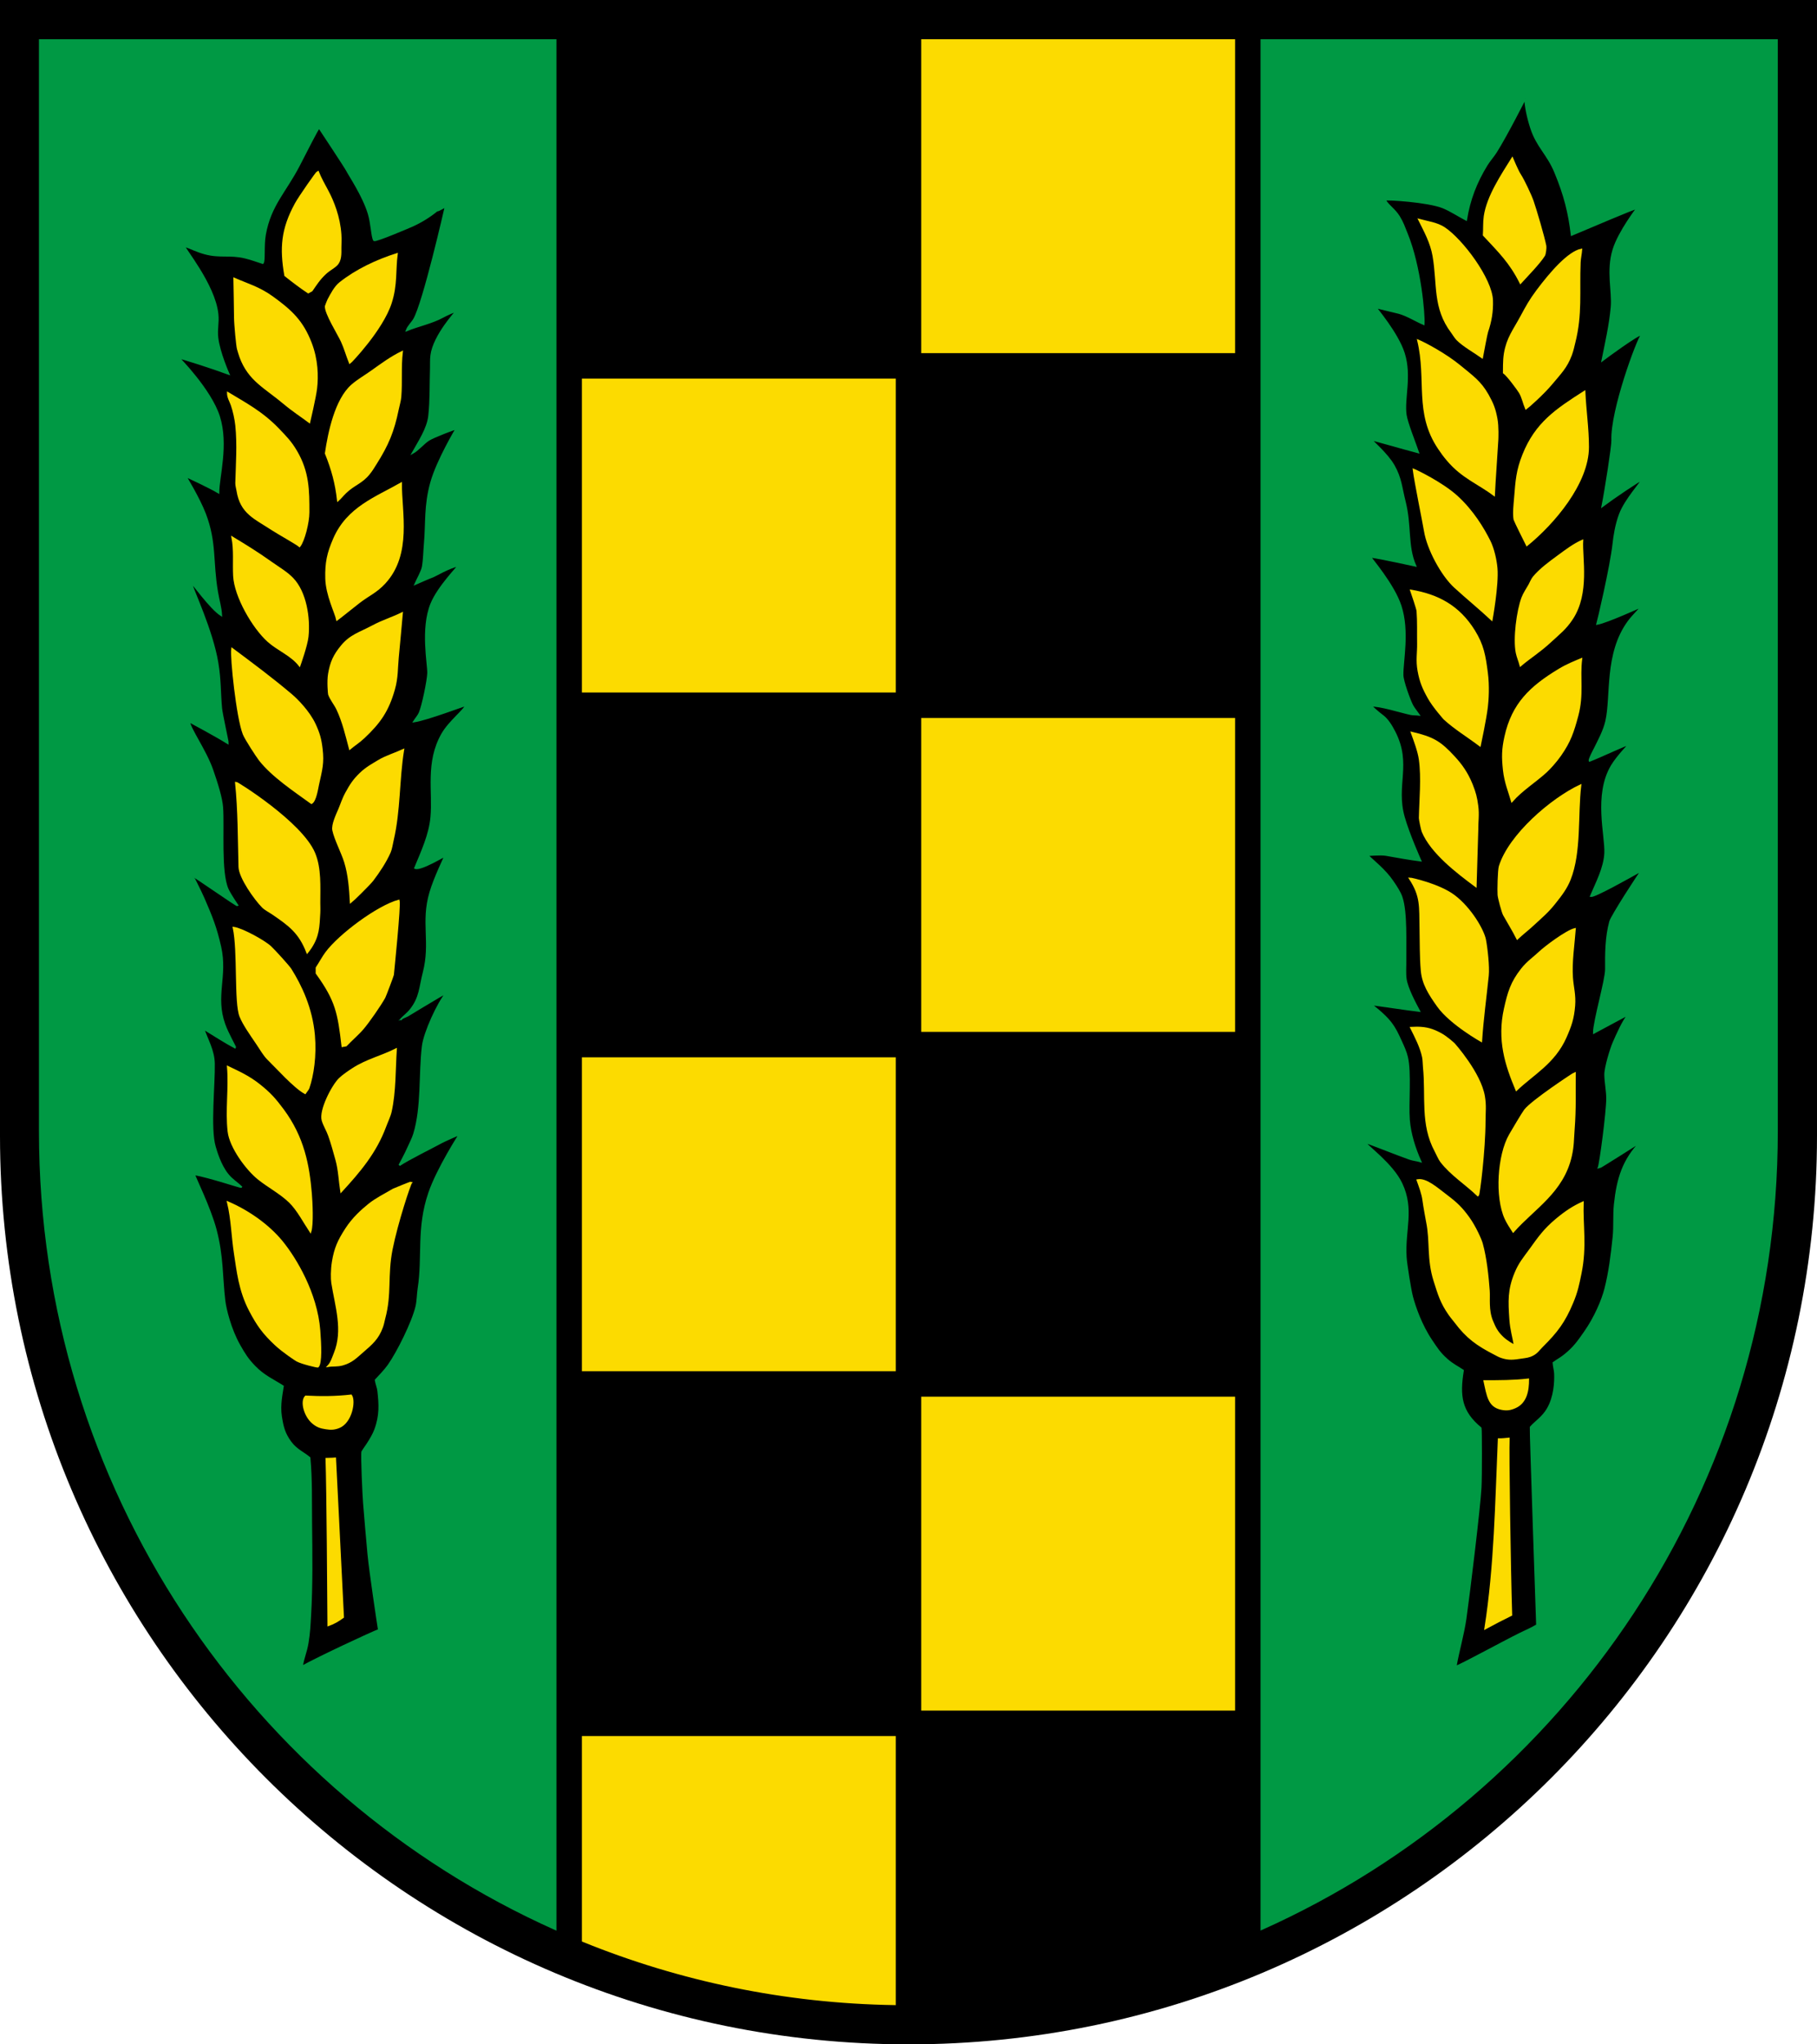 <?xml version="1.0" encoding="iso-8859-1"?>
<!-- Generator: Adobe Illustrator 10.0, SVG Export Plug-In . SVG Version: 3.0.0 Build 77)  -->
<!DOCTYPE svg PUBLIC "-//W3C//DTD SVG 1.0//EN"    "http://www.w3.org/TR/2001/REC-SVG-20010904/DTD/svg10.dtd">
<svg  xmlns="http://www.w3.org/2000/svg" xmlns:xlink="http://www.w3.org/1999/xlink" xmlns:a="http://ns.adobe.com/AdobeSVGViewerExtensions/3.0/"
	 width="283.465" height="318.897" viewBox="0 0 283.465 318.897"
	 style="overflow:visible;enable-background:new 0 0 283.465 318.897" xml:space="preserve">
	<g id="CMYK_Wappen">
		<path style="fill-rule:evenodd;clip-rule:evenodd;" d="M0,0h283.465v177.165c0,78.278-63.455,141.732-141.732,141.732
			S0,255.443,0,177.165V0z"/>
		<g>
			
				<path style="fill-rule:evenodd;clip-rule:evenodd;fill:#009944;stroke:#009944;stroke-width:0.283;stroke-miterlimit:3.864;" d="
				M47.092,259.986c2.692-1.493,10.794-5.269,12.02-5.73c-0.169-1.057-1.367-8.956-1.644-11.86
				c-0.252-2.648-0.465-5.297-0.686-7.947c-0.093-1.112-0.387-7.41-0.257-8.009c0.018-0.083,1.465-1.955,2-3.395
				c0.833-2.239,0.723-3.976,0.486-6.106c-0.054-0.483-0.322-1.129-0.399-1.657c0.659-0.722,1.432-1.503,1.996-2.296
				c1.412-1.984,3.781-6.736,4.353-9.185c0.213-0.912,0.195-1.908,0.34-2.835c0.768-4.937-0.228-9.347,1.656-14.869
				c1.305-3.822,4.772-9.19,4.772-9.19s-2.308,0.967-3.175,1.457c-0.65,0.369-4.97,2.517-6.249,3.395c0,0,0.953-1.737,1.357-2.675
				c0.302-0.698,0.72-1.457,0.938-2.176c1.302-4.275,0.827-9.315,1.358-13.717c0.259-2.151,2.376-6.724,3.693-8.326
				c-0.174-0.052-7.128,4.233-7.188,4.233c0.509-0.562,1.082-0.925,1.637-1.637c1.46-1.872,1.404-3.452,1.997-5.75
				c1.221-4.736-0.343-7.807,1.038-12.5c0.678-2.305,2.252-5.501,2.316-5.71c-0.132-0.028-3.822,2.264-4.692,1.897
				c1.046-2.528,2.28-5.165,2.535-7.927c0.371-4-0.826-8.53,1.694-12.96c1.125-1.977,3.556-3.784,3.697-4.51
				c-0.179-0.022-5.977,2.211-8.087,2.536c0.263-0.418,0.658-0.854,0.858-1.298c0.476-1.05,1.301-5.055,1.338-6.229
				c0.046-1.415-1.095-6.909,0.5-10.821c1.079-2.649,4.235-5.812,4.232-5.991c-1.534,0.34-3.61,1.586-3.96,1.717
				c-0.939,0.352-1.848,0.78-2.769,1.178c0.306-0.694,1.033-1.964,1.158-2.655c0.207-1.156,0.213-2.461,0.319-3.641
				c0.284-3.183-0.014-5.938,0.998-9.538c0.982-3.494,3.953-8.426,3.953-8.426c-0.212,0.028-3.533,1.26-4.372,1.797
				c-0.758,0.485-1.656,1.572-2.467,2.015c0.953-1.709,2.343-3.755,2.566-5.769c0.271-2.439,0.189-5.041,0.272-7.5
				c0.021-0.624-0.031-1.204,0.067-1.964c0.396-3.068,3.933-6.889,3.933-6.889c-0.104-0.077-1.551,0.577-2.136,0.899
				c-1.69,0.929-3.828,1.365-5.631,2.096c0.246-0.649,0.817-1.153,1.138-1.697c1.495-2.535,4.873-17.332,4.924-17.576
				c-0.345,0.066-1.021,0.604-1.37,0.604c-1.093,0.91-2.472,1.75-3.753,2.336c-0.352,0.161-5.682,2.441-6.03,2.296
				c-0.343-0.516-0.368-2.598-0.858-4.193c-0.862-2.81-2.997-5.944-3.394-6.729c-0.258-0.509-4.328-6.649-4.328-6.649
				c-0.222,0.125-1.955,3.59-3.159,5.91c-2.154,4.151-4.46,6.16-5.291,10.763c-0.31,1.714-0.043,4.109-0.34,4.452
				c-0.887-0.278-1.661-0.592-2.755-0.858c-2.388-0.582-3.896,0.002-6.27-0.639c-1.306-0.353-2.204-0.856-3.254-1.198
				c-0.214,0.175,4.729,6.046,5.21,10.642c0.15,1.438-0.177,2.271-0.013,3.708c0.26,2.28,1.737,5.621,1.737,5.621
				c-2.298-0.854-7.564-2.563-7.773-2.5c0,0,4.98,5.032,6.288,9.165c1.394,4.402-0.092,9.416-0.099,11.84
				c-1.394-0.84-5.149-2.571-5.149-2.571s2.141,3.499,3.067,5.933c1.705,4.482,1.073,7.425,1.882,12.152
				c0.242,1.419,0.57,2.421,0.64,3.635c-1.692-1.077-4.488-5.104-4.732-5.132c0.296,1.242,3.296,7.463,4.144,12.545
				c0.459,2.749,0.362,4.76,0.589,7.123c0.088,0.923,1.06,5.25,1.038,5.431c-1.777-1.121-6.03-3.395-6.03-3.395
				c0,1.032,2.524,4.486,3.604,7.574c0.78,2.233,1.45,4.435,1.548,5.863c0.221,3.209-0.338,10.029,0.839,12.719
				c0.341,0.779,1.537,2.536,1.537,2.536c-0.128,0.065-6.781-4.604-6.968-4.593c-0.024,0.046,1.088,2.131,1.697,3.534
				c1.238,2.855,1.914,4.51,2.596,7.548c1.032,4.603-0.944,7.636,0.639,12.08c0.524,1.474,1.761,3.589,1.697,3.634
				c-1.698-0.914-3.347-1.987-4.992-2.995c0.639,1.836,1.614,3.432,1.657,5.451c0.07,3.267-0.695,10.118,0.14,12.979
				c0.212,0.723,0.827,2.886,1.997,4.333c0.71,0.879,1.456,1.29,2.136,1.957c-0.048,0.091-4.842-1.546-7.367-1.997
				c0.039,0.379,2.449,5.16,3.374,8.667c1.106,4.195,0.921,7.362,1.358,11.041c0.159,1.343,0.92,4.488,2.336,6.988
				c0.778,1.375,1.26,2.157,2.355,3.294c1.463,1.519,2.968,2.149,4.433,3.095c-0.13,0.956-0.583,2.881-0.3,4.692
				c0.26,1.658,0.504,2.682,1.498,4.033c0.885,1.203,2.033,1.658,2.955,2.436c0.311,3.354,0.224,6.8,0.26,10.163
				c0.051,4.858,0.131,9.684-0.16,14.536c-0.08,1.334-0.12,2.576-0.398,4.196C47.739,257.755,47.392,258.306,47.092,259.986z
				 M86.669,6.26v294.687c-47.401-21.205-80.45-68.958-80.45-124.469V6.26H86.669z"/>
			
				<path style="fill-rule:evenodd;clip-rule:evenodd;fill:#009944;stroke:#009944;stroke-width:0.283;stroke-miterlimit:3.864;" d="
				M227.084,259.986c0.643-0.126,7.347-3.814,10.123-5.178c0.973-0.478,1.659-0.75,2.585-1.302c0,0-1.048-30.617-1-30.867
				c0.799-0.894,1.896-1.549,2.663-2.869c1.099-1.891,1.193-4.228,1.143-5.488c-0.022-0.551-0.199-1.134-0.239-1.697
				c0.557-0.414,1.137-0.701,1.797-1.238c1.426-1.159,2.041-2.048,3.095-3.554c1.654-2.366,2.739-5.019,3.174-6.689
				c0.678-2.602,1.022-5.461,1.298-8.126c0.176-1.698,0.02-3.446,0.2-5.132c0.422-3.942,1.277-6.874,4.093-9.784
				c0,0-6.519,4.146-6.629,4.133c0.268-0.586,1.338-8.715,1.338-10.822c0-1.23-0.272-2.466-0.3-3.693
				c-0.024-1.14,0.886-4.091,1.302-5.041c0.557-1.274,1.484-3.375,2.353-4.444l-5.42,2.91c0-1.817,1.899-8.242,1.886-9.918
				c-0.02-2.451-0.002-5.014,0.647-7.415c0.24-0.885,4.5-7.456,4.983-8.04c-2.049,1.157-7.386,4.144-7.986,4.054
				c0.884-2.08,2.116-4.382,2.235-6.689c0.142-2.714-1.71-9.058,1.023-13.638c0.867-1.453,2.73-3.374,2.73-3.374
				c-0.284-0.065-4.323,1.867-6.189,2.596c-0.111-0.208,0.708-1.714,0.799-1.897c0.681-1.379,1.449-2.779,1.797-4.293
				c0.892-3.883-0.192-10.515,3.472-15.52c0.729-0.997,2.072-2.267,2.069-2.399c0,0-5.391,2.463-6.938,2.744
				c0.059-0.195,2.127-8.825,2.535-12.619c0.096-0.889,0.359-2.816,1.001-4.493c0.893-2.332,3.478-5.087,3.452-5.391
				c-0.354,0.059-4.553,2.902-6.189,4.133c0.493-2.467,1.572-9.372,1.54-10.241c-0.174-4.621,3.867-15.589,4.649-16.594
				c-0.647-0.005-5.705,3.72-6.189,4.093c0.553-2.735,1.187-5.502,1.438-8.286c0.224-2.484-0.74-5.635,0.294-8.985
				c0.86-2.787,3.719-6.489,3.719-6.489c-0.618,0.072-7.286,2.971-10.242,4.193c-0.404-3.408-1.072-6.166-2.596-9.824
				c-1.169-2.808-2.797-3.955-3.733-6.849c-0.563-1.739-0.873-3.359-0.939-4.593c0,0-2.936,5.803-4.552,8.347
				c-0.442,0.697-1.021,1.324-1.457,2.037c-1.65,2.695-2.695,5.4-3.194,8.525c-1.173-0.611-2.423-1.447-3.634-1.937
				c-2.286-0.923-8.772-1.339-9.029-1.172c0.384,0.814,1.483,1.481,2.181,2.61c0.599,0.97,0.787,1.602,1.219,2.657
				c2.124,5.182,2.733,12.688,2.635,14.116c-1.225-0.528-2.587-1.39-3.854-1.737c-0.68-0.187-3.139-0.734-3.634-0.898
				c0.043,0.177,3.405,4.056,4.399,7.188c1.137,3.579-0.077,7.064,0.293,9.624c0.182,1.258,1.465,4.434,1.937,5.83
				c-2.23-0.584-7.044-1.982-7.328-1.997c0.073,0.218,2.501,2.255,3.534,4.093c1.109,1.973,1.141,3.356,1.697,5.551
				c0.975,3.843,0.31,6.942,1.654,10.031c0,0-5.109-1.13-7.045-1.405c0.053,0.227,3.658,4.336,4.748,7.688
				c1.301,4,0.262,8.591,0.303,10.782c0.02,0.975,1.052,3.8,1.498,4.692c0.251,0.502,0.716,1.026,1.038,1.498
				c-0.387-0.049-0.873-0.024-1.238-0.1c-1.425-0.294-4.919-1.421-6.249-1.298c0,0,1.232,1.127,1.757,1.498
				c0.856,0.604,1.485,1.69,1.943,2.583c2.597,5.056,0.039,8.273,1.458,13.292c0.769,2.72,2.589,6.769,2.589,6.769
				c-1.806-0.237-3.594-0.557-5.385-0.879c-0.825-0.148-2.901,0.04-2.901,0.04c1.005,1.005,2.689,2.26,3.939,4.087
				c0.619,0.904,1.123,1.674,1.392,2.442c0.821,2.352,0.57,7.32,0.612,9.896c0.015,0.917-0.079,1.984,0.047,2.882
				c0.203,1.451,1.388,3.661,2.096,4.992c-1.387-0.154-7.277-1.027-7.547-1.039c0,0,2.104,1.559,3.095,2.875
				c0.762,1.012,1.054,1.685,1.584,2.835c0.44,0.955,0.776,1.697,0.972,2.516c0.582,2.445,0.098,7.233,0.3,9.784
				c0.175,2.219,0.896,4.478,1.797,6.489c-0.546-0.161-1.172-0.216-1.697-0.399c-2.088-0.731-6.756-2.626-6.988-2.596
				c0.313,0.625,4.294,3.432,5.729,6.487c1.903,4.053,0.395,7.151,0.661,11.463c0.068,1.109,0.711,5.118,0.998,6.189
				c0.426,1.593,1.381,4.387,2.995,6.789c0.839,1.25,1.308,1.997,2.436,2.995c0.881,0.78,1.694,1.164,2.495,1.697
				c-0.662,4.032-0.297,6.457,2.77,8.99c0.067,0.267,0.089,7.244-0.014,9.28c-0.148,2.954-1.809,16.659-2.356,20.466
				C228.259,255.038,227.528,257.484,227.084,259.986z M196.796,300.93V6.26h80.413v170.218
				C277.209,231.975,244.178,279.717,196.796,300.93z"/>
		</g>
		<g>
			<g>
				
					<path style="fill-rule:evenodd;clip-rule:evenodd;fill:#FCDB00;stroke:#FCDB00;stroke-width:0.283;stroke-miterlimit:3.864;" d="
					M231.716,254.016c1.537-9.797,1.667-19.628,2.097-29.511c0.522,0.014,1.038-0.053,1.558-0.1
					c-0.102,1.891,0.165,20.245,0.399,27.514C234.408,252.586,233.046,253.288,231.716,254.016z"/>
				
					<path style="fill-rule:evenodd;clip-rule:evenodd;fill:#FCDB00;stroke:#FCDB00;stroke-width:0.283;stroke-miterlimit:3.864;" d="
					M234.212,219.772c-1.936-0.406-2.126-1.995-2.636-4.333c2.325,0,4.511,0.005,6.829-0.259c0,1.74-0.32,3.601-2.037,4.353
					C235.593,219.873,235.04,219.946,234.212,219.772z"/>
				
					<path style="fill-rule:evenodd;clip-rule:evenodd;fill:#FCDB00;stroke:#FCDB00;stroke-width:0.283;stroke-miterlimit:3.864;" d="
					M246.925,187.572c-0.13,3.494,0.528,6.817-0.334,11.036c-0.373,1.824-0.58,2.875-1.298,4.592
					c-1.24,2.97-2.407,4.522-4.692,6.789c-0.56,0.555-0.797,0.995-1.497,1.357c-0.614,0.317-1.033,0.336-1.717,0.439
					c-1.226,0.185-2.005,0.309-3.175-0.1c-0.427-0.149-0.644-0.292-1.045-0.499c-2.73-1.406-4.307-2.53-6.123-4.952
					c-0.284-0.38-0.584-0.701-0.918-1.178c-1.288-1.834-1.66-3.114-2.336-5.251c-1.087-3.435-0.543-6.167-1.158-9.165
					c-0.042-0.206-0.474-2.552-0.579-3.394c-0.129-1.032-0.568-2.174-0.919-3.155c1.356-0.243,2.984,1.244,4.612,2.476
					c1.493,1.13,2.287,1.889,3.378,3.41c1.022,1.424,1.883,3.392,2.053,3.998c0.621,2.213,0.928,5.104,1.092,7.368
					c0.087,1.197-0.193,3.001,0.506,4.712c0.452,1.106,0.786,1.757,1.65,2.582c0.638,0.609,1.69,1.213,1.884,1.251
					c-0.212-1.321-0.59-2.478-0.699-4.093c-0.189-2.814-0.278-4.581,0.799-7.188c0.649-1.572,1.321-2.315,2.316-3.694
					c1.413-1.961,2.22-3.119,4.072-4.672C244.267,189.01,245.48,188.223,246.925,187.572z"/>
				
					<path style="fill-rule:evenodd;clip-rule:evenodd;fill:#FCDB00;stroke:#FCDB00;stroke-width:0.283;stroke-miterlimit:3.864;" d="
					M236.068,192.119c-0.409-0.629-0.885-1.356-1.197-2.037c-1.531-3.328-1.158-9.866,0.698-13.078
					c0.444-0.768,2.004-3.402,2.336-3.833c1.111-1.445,7.648-5.752,7.787-5.791c-0.041,2.942,0.084,5.393-0.18,8.825
					c-0.122,1.587-0.075,2.506-0.42,4.06C243.837,185.938,239.273,188.476,236.068,192.119z"/>
				
					<path style="fill-rule:evenodd;clip-rule:evenodd;fill:#FCDB00;stroke:#FCDB00;stroke-width:0.283;stroke-miterlimit:3.864;" d="
					M230.578,186.488c-1.851-1.793-4.169-3.241-5.75-5.291c-0.333-0.433-0.599-1.12-0.865-1.611
					c-2.289-4.216-1.364-8.58-1.83-13.125c-0.053-0.511-0.034-1.078-0.14-1.578c-0.341-1.602-1.132-3.101-1.857-4.552
					c0.286,0,0.585-0.047,0.959-0.04c1.491,0.028,2.38,0.291,3.693,0.998c0.876,0.472,1.983,1.484,2.036,1.538
					c0.06,0.059,4.079,4.558,4.692,8.186c0.251,1.482,0.104,2.351,0.1,3.854C231.604,179.417,230.741,186.391,230.578,186.488z"/>
				
					<path style="fill-rule:evenodd;clip-rule:evenodd;fill:#FCDB00;stroke:#FCDB00;stroke-width:0.283;stroke-miterlimit:3.864;" d="
					M236.567,170.016c-1.652-3.932-2.887-7.795-1.802-12.665c0.567-2.547,1.023-4.099,2.636-6.151
					c0.898-1.143,1.975-1.875,2.7-2.569c1.012-0.966,4.333-3.427,5.591-3.714c-0.186,2.467-0.607,5.105-0.439,7.588
					c0.102,1.498,0.481,2.68,0.34,4.393c-0.164,1.971-0.539,3.083-1.338,4.892C242.481,165.806,239.128,167.559,236.567,170.016z"/>
				
					<path style="fill-rule:evenodd;clip-rule:evenodd;fill:#FCDB00;stroke:#FCDB00;stroke-width:0.283;stroke-miterlimit:3.864;" d="
					M231.077,162.388c0,0-4.78-2.685-6.743-5.434c-1.383-1.937-2.361-3.501-2.541-5.548c-0.191-2.175-0.15-4.46-0.199-6.648
					c-0.075-3.338,0.172-4.949-1.657-7.728c0.228,0,4.586,0.96,6.892,2.695c2.615,1.967,4.562,5.384,4.849,6.849
					c0.253,1.295,0.586,4.21,0.438,5.631C231.764,155.597,231.298,158.984,231.077,162.388z"/>
				
					<path style="fill-rule:evenodd;clip-rule:evenodd;fill:#FCDB00;stroke:#FCDB00;stroke-width:0.283;stroke-miterlimit:3.864;" d="
					M236.708,146.415c-0.437-0.915-1.931-3.402-2.097-3.734c-0.236-0.472-0.796-2.562-0.839-3.095
					c-0.052-0.643,0.008-3.841,0.2-4.452c1.525-4.869,8.044-10.498,12.578-12.619c-0.561,4.639,0.051,10.376-1.657,14.676
					c-0.531,1.336-1.314,2.383-2.396,3.733c-1.105,1.38-1.901,2.011-3.194,3.215C238.317,145.056,237.536,145.634,236.708,146.415z"
					/>
				
					<path style="fill-rule:evenodd;clip-rule:evenodd;fill:#FCDB00;stroke:#FCDB00;stroke-width:0.283;stroke-miterlimit:3.864;" d="
					M230.219,138.229c-2.868-2.124-6.916-5.216-8.286-8.526c-0.118-0.286-0.443-1.865-0.439-2.096c0.056-2.91,0.398-6.223,0-9.125
					c-0.176-1.287-0.807-2.961-1.258-4.193c3.324,0.788,4.415,1.419,6.623,3.817c1.097,1.191,2.021,2.456,2.762,4.31
					c0.493,1.232,0.683,1.979,0.858,3.294c0.187,1.405-0.009,2.434,0.007,3.634L230.219,138.229z"/>
				
					<path style="fill-rule:evenodd;clip-rule:evenodd;fill:#FCDB00;stroke:#FCDB00;stroke-width:0.283;stroke-miterlimit:3.864;" d="
					M235.869,124.971c-0.392-1.383-1.049-2.909-1.258-4.852c-0.219-2.031-0.205-3.238,0.239-5.231
					c1.139-5.103,3.928-7.743,8.404-10.442c1.271-0.767,2.412-1.206,3.436-1.638c-0.364,2.935,0.293,5.493-0.599,8.825
					c-0.675,2.523-1.161,4.007-2.655,6.149c-0.758,1.087-1.744,2.144-2.217,2.576C239.491,121.941,237.415,123.21,235.869,124.971z"
					/>
				
					<path style="fill-rule:evenodd;clip-rule:evenodd;fill:#FCDB00;stroke:#FCDB00;stroke-width:0.283;stroke-miterlimit:3.864;" d="
					M230.878,116.285c-1.797-1.361-3.9-2.635-5.551-4.153c0,0-1.664-1.857-2.436-3.234c-0.866-1.546-1.276-2.511-1.598-4.253
					c-0.301-1.629-0.049-2.837-0.073-4.246c-0.028-1.675,0.04-3.413-0.087-5.079c-0.025-0.347-0.829-2.713-0.998-3.195
					c4.133,0.689,7.449,2.414,9.844,6.29c1.398,2.266,1.65,3.889,1.996,6.529c0.271,2.069,0.135,4.229,0,5.351
					C231.746,112.208,230.878,116.285,230.878,116.285z"/>
				
					<path style="fill-rule:evenodd;clip-rule:evenodd;fill:#FCDB00;stroke:#FCDB00;stroke-width:0.283;stroke-miterlimit:3.864;" d="
					M237.207,103.806c-0.169-0.666-0.466-1.327-0.6-1.997c-0.438-2.197,0.122-6.527,0.899-8.585
					c0.246-0.654,0.736-1.357,1.078-1.977c0.202-0.369,0.415-0.902,0.679-1.218c1.052-1.262,2.551-2.348,3.873-3.314
					c1.215-0.888,2.341-1.757,3.714-2.376c-0.152,2.733,1.043,8.183-1.598,12.18c-1.054,1.595-1.975,2.252-3.374,3.555
					C240.172,101.661,238.733,102.509,237.207,103.806z"/>
				
					<path style="fill-rule:evenodd;clip-rule:evenodd;fill:#FCDB00;stroke:#FCDB00;stroke-width:0.283;stroke-miterlimit:3.864;" d="
					M232.715,96.658c-1.874-1.745-3.848-3.354-5.73-5.072c-2.065-1.884-4.237-5.96-4.692-8.745
					c-0.212-1.302-1.527-7.727-1.757-9.584c0.411,0.153,4.458,2.105,6.747,4.193c2.482,2.264,4.111,4.984,5.093,6.949
					c0.597,1.193,0.982,2.925,1.099,4.232C233.702,91.208,232.715,96.658,232.715,96.658z"/>
				
					<path style="fill-rule:evenodd;clip-rule:evenodd;fill:#FCDB00;stroke:#FCDB00;stroke-width:0.283;stroke-miterlimit:3.864;" d="
					M238.205,85.037c-0.22-0.431-1.909-3.828-1.937-3.993c-0.166-0.981-0.022-2.104,0.086-3.441
					c0.214-2.629,0.308-4.191,1.285-6.642c1.982-4.974,5.175-7.064,9.55-9.864c0.126,2.865,0.56,5.765,0.56,8.626
					C247.749,75.357,242.383,81.648,238.205,85.037z"/>
				
					<path style="fill-rule:evenodd;clip-rule:evenodd;fill:#FCDB00;stroke:#FCDB00;stroke-width:0.283;stroke-miterlimit:3.864;" d="
					M233.074,77.21c-2.412-1.822-4.973-2.743-7.248-5.451c-0.577-0.687-0.879-1.098-1.378-1.844
					c-3.708-5.547-1.734-10.664-3.214-16.805c0.953,0.389,4.266,2.127,6.586,4.053c1.861,1.544,3.11,2.364,4.295,4.472
					c0.752,1.338,1.079,2.185,1.358,3.694c0.229,1.241,0.148,3.056,0.14,3.234C233.56,69.623,233.151,75.393,233.074,77.21z"/>
				
					<path style="fill-rule:evenodd;clip-rule:evenodd;fill:#FCDB00;stroke:#FCDB00;stroke-width:0.283;stroke-miterlimit:3.864;" d="
					M238.065,63.732c-0.336-0.782-0.527-1.774-0.959-2.496c-0.287-0.482-1.92-2.699-2.495-3.095
					c0.019-0.361-0.048-1.867,0.154-3.035c0.414-2.395,1.387-3.551,2.541-5.69c0.882-1.634,1.385-2.566,2.496-4.053
					c2.199-2.944,4.906-6.003,6.888-6.43c-0.043,0.668-0.212,1.334-0.239,1.997c-0.188,4.527,0.298,8.089-0.839,12.539
					c-0.141,0.549-0.255,1.165-0.519,1.877c-0.728,1.962-1.659,2.842-2.995,4.452C240.695,61.49,238.29,63.581,238.065,63.732z"/>
				
					<path style="fill-rule:evenodd;clip-rule:evenodd;fill:#FCDB00;stroke:#FCDB00;stroke-width:0.283;stroke-miterlimit:3.864;" d="
					M231.217,55.746c-1.148-0.813-2.944-1.825-3.894-2.796c-0.295-0.302-0.558-0.773-0.818-1.118c-2.89-3.83-2.11-7.488-2.875-11.9
					c-0.359-2.077-1.311-3.798-2.236-5.651c1.299,0.359,2.78,0.529,3.934,1.298c2.777,1.852,7.336,7.94,7.447,11.281
					c0.058,1.729-0.207,3.278-0.759,4.892C231.891,52.119,231.393,54.811,231.217,55.746z"/>
				
					<path style="fill-rule:evenodd;clip-rule:evenodd;fill:#FCDB00;stroke:#FCDB00;stroke-width:0.283;stroke-miterlimit:3.864;" d="
					M237.207,44.125c-1.612-3.223-3.306-4.847-5.73-7.447c0.067-0.962,0.002-1.985,0.14-2.936c0.449-3.101,2.689-6.439,4.309-9.036
					c0,0,0.812,1.955,1.242,2.607c0.503,0.762,1.631,3.154,1.937,4.033c0.499,1.435,1.72,5.603,1.997,7.028
					c0.05,0.26-0.061,1.231-0.2,1.457C240.169,41.019,238.209,43.021,237.207,44.125z"/>
			</g>
			<g>
				
					<path style="fill-rule:evenodd;clip-rule:evenodd;fill:#FCDB00;stroke:#FCDB00;stroke-width:0.283;stroke-miterlimit:3.864;" d="
					M50.827,222.806c-0.836-0.127-1.348-0.3-1.999-0.839c-1.287-1.065-1.897-3.37-1.138-4.131c2.414,0.129,4.688,0.114,7.088-0.16
					c0.613,0.896,0.016,4.214-1.92,4.963C52.117,222.926,51.613,222.925,50.827,222.806z"/>
				
					<path style="fill-rule:evenodd;clip-rule:evenodd;fill:#FCDB00;stroke:#FCDB00;stroke-width:0.283;stroke-miterlimit:3.864;" d="
					M51.225,253.517c-0.026-4.093-0.141-21.404-0.3-25.957c0.611,0,1.358-0.06,1.358-0.06l1.237,24.759
					C52.728,252.835,52.124,253.189,51.225,253.517z"/>
				
					<path style="fill-rule:evenodd;clip-rule:evenodd;fill:#FCDB00;stroke:#FCDB00;stroke-width:0.283;stroke-miterlimit:3.864;" d="
					M49.588,213.184c-0.168,0.022-2.448-0.51-3.255-0.938c-0.193-0.103-2.146-1.387-3.334-2.496
					c-1.89-1.764-2.789-3.003-3.993-5.291c-1.663-3.159-1.956-6.294-2.356-8.845c-0.422-2.689-0.454-5.404-1.098-8.066
					c3.121,1.337,6.302,3.541,8.445,6.169c2.098,2.573,5.383,7.998,5.83,13.837C49.995,209.745,50.134,212.637,49.588,213.184z"/>
				
					<path style="fill-rule:evenodd;clip-rule:evenodd;fill:#FCDB00;stroke:#FCDB00;stroke-width:0.283;stroke-miterlimit:3.864;" d="
					M51.225,213.084c0.489-0.52,0.729-1.337,0.991-1.983c1.469-3.615,0.183-7.335-0.393-10.995
					c-0.096-0.615-0.107-2.026,0.101-3.294c0.347-2.113,0.896-3.292,2.056-5.091c1.111-1.723,2.496-2.942,3.595-3.834
					c1.063-0.863,2.598-1.634,3.793-2.336c0,0,2.723-1.144,2.796-1.099c-0.21,0.184-2.232,6.264-3.055,10.417
					c-0.822,4.148-0.096,6.886-1.146,10.782c-0.113,0.421-0.169,0.835-0.353,1.345c-0.649,1.799-1.598,2.593-3.041,3.847
					c-1.084,0.941-1.71,1.602-3.089,2.003C52.632,213.092,51.929,212.969,51.225,213.084z"/>
				
					<path style="fill-rule:evenodd;clip-rule:evenodd;fill:#FCDB00;stroke:#FCDB00;stroke-width:0.283;stroke-miterlimit:3.864;" d="
					M48.43,192.119c-0.967-1.45-1.997-3.438-3.234-4.632c-1.444-1.395-3.292-2.346-4.853-3.594c-1.85-1.48-4.409-4.934-4.691-7.388
					c-0.38-3.305,0.182-6.762-0.1-10.083c1.691,0.82,3.209,1.465,4.951,2.855c1.61,1.285,2.405,2.18,3.634,3.833
					c3.203,4.311,4.003,8.672,4.373,13.059C48.62,187.488,48.8,190.963,48.43,192.119z"/>
				
					<path style="fill-rule:evenodd;clip-rule:evenodd;fill:#FCDB00;stroke:#FCDB00;stroke-width:0.283;stroke-miterlimit:3.864;" d="
					M53.222,185.849c-0.254-1.602-0.307-3.333-0.739-4.892c-0.354-1.275-0.713-2.608-1.158-3.854
					c-0.279-0.784-0.766-1.55-0.998-2.336c-0.452-1.531,1.521-5.38,2.655-6.489c0.533-0.521,1.463-1.146,2.097-1.558
					c2.107-1.368,4.484-1.919,6.688-3.035c-0.207,3.101-0.119,6.627-0.799,9.684c-0.167,0.753-0.587,1.603-0.858,2.336
					C58.609,179.765,56.105,182.709,53.222,185.849z"/>
				
					<path style="fill-rule:evenodd;clip-rule:evenodd;fill:#FCDB00;stroke:#FCDB00;stroke-width:0.283;stroke-miterlimit:3.864;" d="
					M47.591,170.515c-1.705-0.946-4.377-3.952-5.75-5.291c-0.628-0.612-1.096-1.463-1.75-2.43c-1.086-1.603-2.065-2.979-2.583-4.239
					c-0.877-2.138-0.267-10.188-1.058-13.837c1.29,0.171,4.766,2.066,5.75,2.995c0.693,0.654,2.846,3.033,3.135,3.494
					c1.596,2.546,3.281,6.043,3.653,10.283c0.282,3.213-0.182,6.251-0.858,8.226C48.061,169.919,47.724,170.32,47.591,170.515z"/>
				
					<path style="fill-rule:evenodd;clip-rule:evenodd;fill:#FCDB00;stroke:#FCDB00;stroke-width:0.283;stroke-miterlimit:3.864;" d="
					M53.421,163.187c-0.608-5.193-0.951-7.117-4.033-11.381v-0.838c0.516-0.766,0.95-1.618,1.498-2.356
					c2.065-2.786,8.016-7.221,11.32-8.127c0.211,0.726-0.818,10.726-0.898,11.581c-0.01,0.109-1.213,3.311-1.338,3.534
					c-0.674,1.208-2.458,3.786-3.354,4.832c-0.805,0.939-1.785,1.753-2.636,2.655L53.421,163.187z"/>
				
					<path style="fill-rule:evenodd;clip-rule:evenodd;fill:#FCDB00;stroke:#FCDB00;stroke-width:0.283;stroke-miterlimit:3.864;" d="
					M47.931,148.571c-1.211-3.145-2.819-4.287-5.465-6.09c-0.438-0.299-1.099-0.633-1.464-0.998
					c-1.188-1.188-3.609-4.582-3.653-6.25c-0.115-4.365-0.09-8.809-0.539-13.158c0.166-0.008,10.215,6.246,12.219,11.021
					c0.988,2.355,0.799,5.279,0.799,7.761c0,0.499,0.033,0.958,0,1.569c-0.115,2.161-0.153,3.574-1.338,5.386
					C48.288,148.12,48.05,148.424,47.931,148.571z"/>
				
					<path style="fill-rule:evenodd;clip-rule:evenodd;fill:#FCDB00;stroke:#FCDB00;stroke-width:0.283;stroke-miterlimit:3.864;" d="
					M54.719,140.725c-0.111-2.067-0.275-4.304-0.898-6.29c-0.465-1.481-1.546-3.537-1.837-4.932
					c-0.178-0.854,0.596-2.469,0.918-3.221c0.328-0.765,0.584-1.639,1.118-2.609c0.699-1.269,1.155-1.988,2.196-2.995
					c0.977-0.945,1.959-1.45,2.855-1.997c1.133-0.691,2.616-1.128,3.834-1.697c-0.76,4.691-0.536,9.392-1.624,14.057
					c-0.139,0.592-0.233,1.349-0.473,1.897c-0.642,1.47-1.701,3.068-2.683,4.359C57.643,137.934,54.991,140.525,54.719,140.725z"/>
				
					<path style="fill-rule:evenodd;clip-rule:evenodd;fill:#FCDB00;stroke:#FCDB00;stroke-width:0.283;stroke-miterlimit:3.864;" d="
					M48.589,125.27c-2.583-1.874-6.11-4.201-8.086-6.749c-0.381-0.491-2.176-3.215-2.496-4.033
					c-1.015-2.596-1.989-11.971-1.797-13.278c3.155,2.356,6.285,4.679,9.284,7.228c0.729,0.62,2.679,2.518,3.634,4.592
					c0.647,1.405,0.885,2.284,1.065,3.82c0.253,2.159-0.032,3.141-0.565,5.544C49.493,122.997,49.218,124.935,48.589,125.27z"/>
				
					<path style="fill-rule:evenodd;clip-rule:evenodd;fill:#FCDB00;stroke:#FCDB00;stroke-width:0.283;stroke-miterlimit:3.864;" d="
					M54.579,116.784c-0.552-2.075-1.034-4.189-1.957-6.149c-0.357-0.76-1.036-1.568-1.298-2.336c-0.018-0.053-0.214-1.967,0-3.195
					c0.315-1.813,0.793-2.868,1.957-4.292c1.407-1.723,2.83-2.045,4.792-3.095c1.743-0.932,3.135-1.308,4.632-2.057
					c-0.216,2.313-0.41,4.63-0.639,6.942c-0.156,1.579-0.067,3.073-0.599,4.938c-0.946,3.314-2.184,5.125-4.692,7.488
					C55.977,115.779,55.285,116.191,54.579,116.784z"/>
				
					<path style="fill-rule:evenodd;clip-rule:evenodd;fill:#FCDB00;stroke:#FCDB00;stroke-width:0.283;stroke-miterlimit:3.864;" d="
					M46.732,103.806c-1.257-1.634-3.378-2.438-4.892-3.793c-2.35-2.105-5.165-6.964-5.331-10.183
					c-0.104-2.003,0.126-4.003-0.26-5.99c2.048,1.244,3.756,2.276,6.043,3.9c1.319,0.938,2.379,1.525,3.321,2.489
					c2.078,2.126,2.684,6.189,2.376,9.085C47.843,100.704,46.732,103.806,46.732,103.806z"/>
				
					<path style="fill-rule:evenodd;clip-rule:evenodd;fill:#FCDB00;stroke:#FCDB00;stroke-width:0.283;stroke-miterlimit:3.864;" d="
					M52.582,96.658c-0.222-1.086-1.634-3.837-1.696-6.429c-0.061-2.461,0.256-3.933,1.237-6.189
					c2.106-4.845,6.527-6.396,10.442-8.626c-0.045,4.468,1.601,11.006-2.556,15.514c-1.338,1.451-2.473,1.847-4.033,3.055
					C54.644,95.014,53.725,95.794,52.582,96.658z"/>
				
					<path style="fill-rule:evenodd;clip-rule:evenodd;fill:#FCDB00;stroke:#FCDB00;stroke-width:0.283;stroke-miterlimit:3.864;" d="
					M46.732,85.197c-0.433-0.382-3.306-1.984-4.199-2.569c-2.781-1.822-4.936-2.578-5.497-6.09
					c-0.058-0.357-0.196-0.832-0.187-1.185c0.08-2.956,0.306-6.032,0-8.985c-0.1-0.962-0.381-2.262-0.699-3.175
					c-0.228-0.652-0.599-1.204-0.599-1.896c2.598,1.585,5.313,2.962,7.946,5.73c1.152,1.211,1.843,1.896,2.695,3.334
					c1.939,3.274,1.937,6.178,1.937,9.564C48.13,81.509,47.392,84.372,46.732,85.197z"/>
				
					<path style="fill-rule:evenodd;clip-rule:evenodd;fill:#FCDB00;stroke:#FCDB00;stroke-width:0.283;stroke-miterlimit:3.864;" d="
					M52.722,78.049c-0.31-2.712-0.879-4.784-1.896-7.328c0.478-3.263,1.537-8.38,4.094-10.622c0.912-0.801,2.08-1.466,3.074-2.177
					c1.556-1.111,2.995-2.177,4.712-3.015c-0.276,2.35-0.05,4.66-0.239,6.988c-0.052,0.632-0.271,1.329-0.399,1.957
					c-0.702,3.421-1.551,5.498-3.475,8.532c-0.397,0.628-0.605,0.997-1.078,1.571c-1.137,1.382-2.304,1.614-3.594,2.855
					C53.437,77.276,53.119,77.695,52.722,78.049z"/>
				
					<path style="fill-rule:evenodd;clip-rule:evenodd;fill:#FCDB00;stroke:#FCDB00;stroke-width:0.283;stroke-miterlimit:3.864;" d="
					M48.259,65.839c-1.15-0.869-2.486-1.713-3.962-2.952c-2.953-2.477-5.446-3.569-6.789-7.181
					c-0.182-0.489-0.265-0.863-0.399-1.278c-0.125-0.388-0.449-3.767-0.459-4.912c-0.017-2.017-0.066-4.033-0.1-6.05
					c1.944,0.866,3.86,1.381,5.95,2.895c2.945,2.134,4.681,3.754,5.989,7.148c1.002,2.597,1.064,5.165,0.839,7.088
					C49.167,61.962,48.259,65.839,48.259,65.839z"/>
				
					<path style="fill-rule:evenodd;clip-rule:evenodd;fill:#FCDB00;stroke:#FCDB00;stroke-width:0.283;stroke-miterlimit:3.864;" d="
					M54.579,56.604c-0.446-1.102-0.762-2.274-1.258-3.354c-0.537-1.166-2.586-4.414-2.496-5.491
					c0.006-0.065,0.352-0.909,0.399-0.998c0.434-0.814,1.035-1.988,1.797-2.596c2.576-2.052,5.761-3.539,8.885-4.532
					c-0.338,2.518-0.011,4.777-0.938,7.628C59.602,51.458,54.674,56.546,54.579,56.604z"/>
				
					<path style="fill-rule:evenodd;clip-rule:evenodd;fill:#FCDB00;stroke:#FCDB00;stroke-width:0.283;stroke-miterlimit:3.864;" d="
					M48.09,45.623c-1.225-0.807-2.441-1.745-3.594-2.656c-0.743-4.288-0.521-7.226,1.638-11.181
					c0.603-1.106,3.327-4.985,3.458-5.013c0.383,0.989,1.042,2.155,1.533,3.076c0.829,1.555,1.818,3.998,1.996,6.729
					c0.053,0.803,0,1.404,0,2.063c0.001,0.888,0.076,1.999-0.639,2.689c-0.474,0.457-1.085,0.732-1.696,1.297
					c-0.989,0.914-1.47,1.706-2.157,2.696L48.09,45.623z"/>
			</g>
			<g>
				<path style="fill:#FCDB00;stroke:#FCDB00;stroke-width:0.283;stroke-miterlimit:3.864;" d="M90.921,59.197h48.686v48.685
					H90.921V59.197z"/>
				<path style="fill:#FCDB00;stroke:#FCDB00;stroke-width:0.283;stroke-miterlimit:3.864;" d="M90.921,165.071h48.686v48.685
					H90.921V165.071z"/>
				<path style="fill:#FCDB00;stroke:#FCDB00;stroke-width:0.283;stroke-miterlimit:3.864;" d="M90.921,270.945h48.686v41.69
					c-17.195-0.263-33.613-3.746-48.686-9.874V270.945z"/>
				<path style="fill:#FCDB00;stroke:#FCDB00;stroke-width:0.283;stroke-miterlimit:3.864;" d="M143.858,6.26h48.686v48.685
					h-48.686V6.26z"/>
				<path style="fill:#FCDB00;stroke:#FCDB00;stroke-width:0.283;stroke-miterlimit:3.864;" d="M143.858,112.134h48.686v48.685
					h-48.686V112.134z"/>
				<path style="fill:#FCDB00;stroke:#FCDB00;stroke-width:0.283;stroke-miterlimit:3.864;" d="M143.858,218.008h48.686v48.685
					h-48.686V218.008z"/>
			</g>
		</g>
	</g>
</svg>
